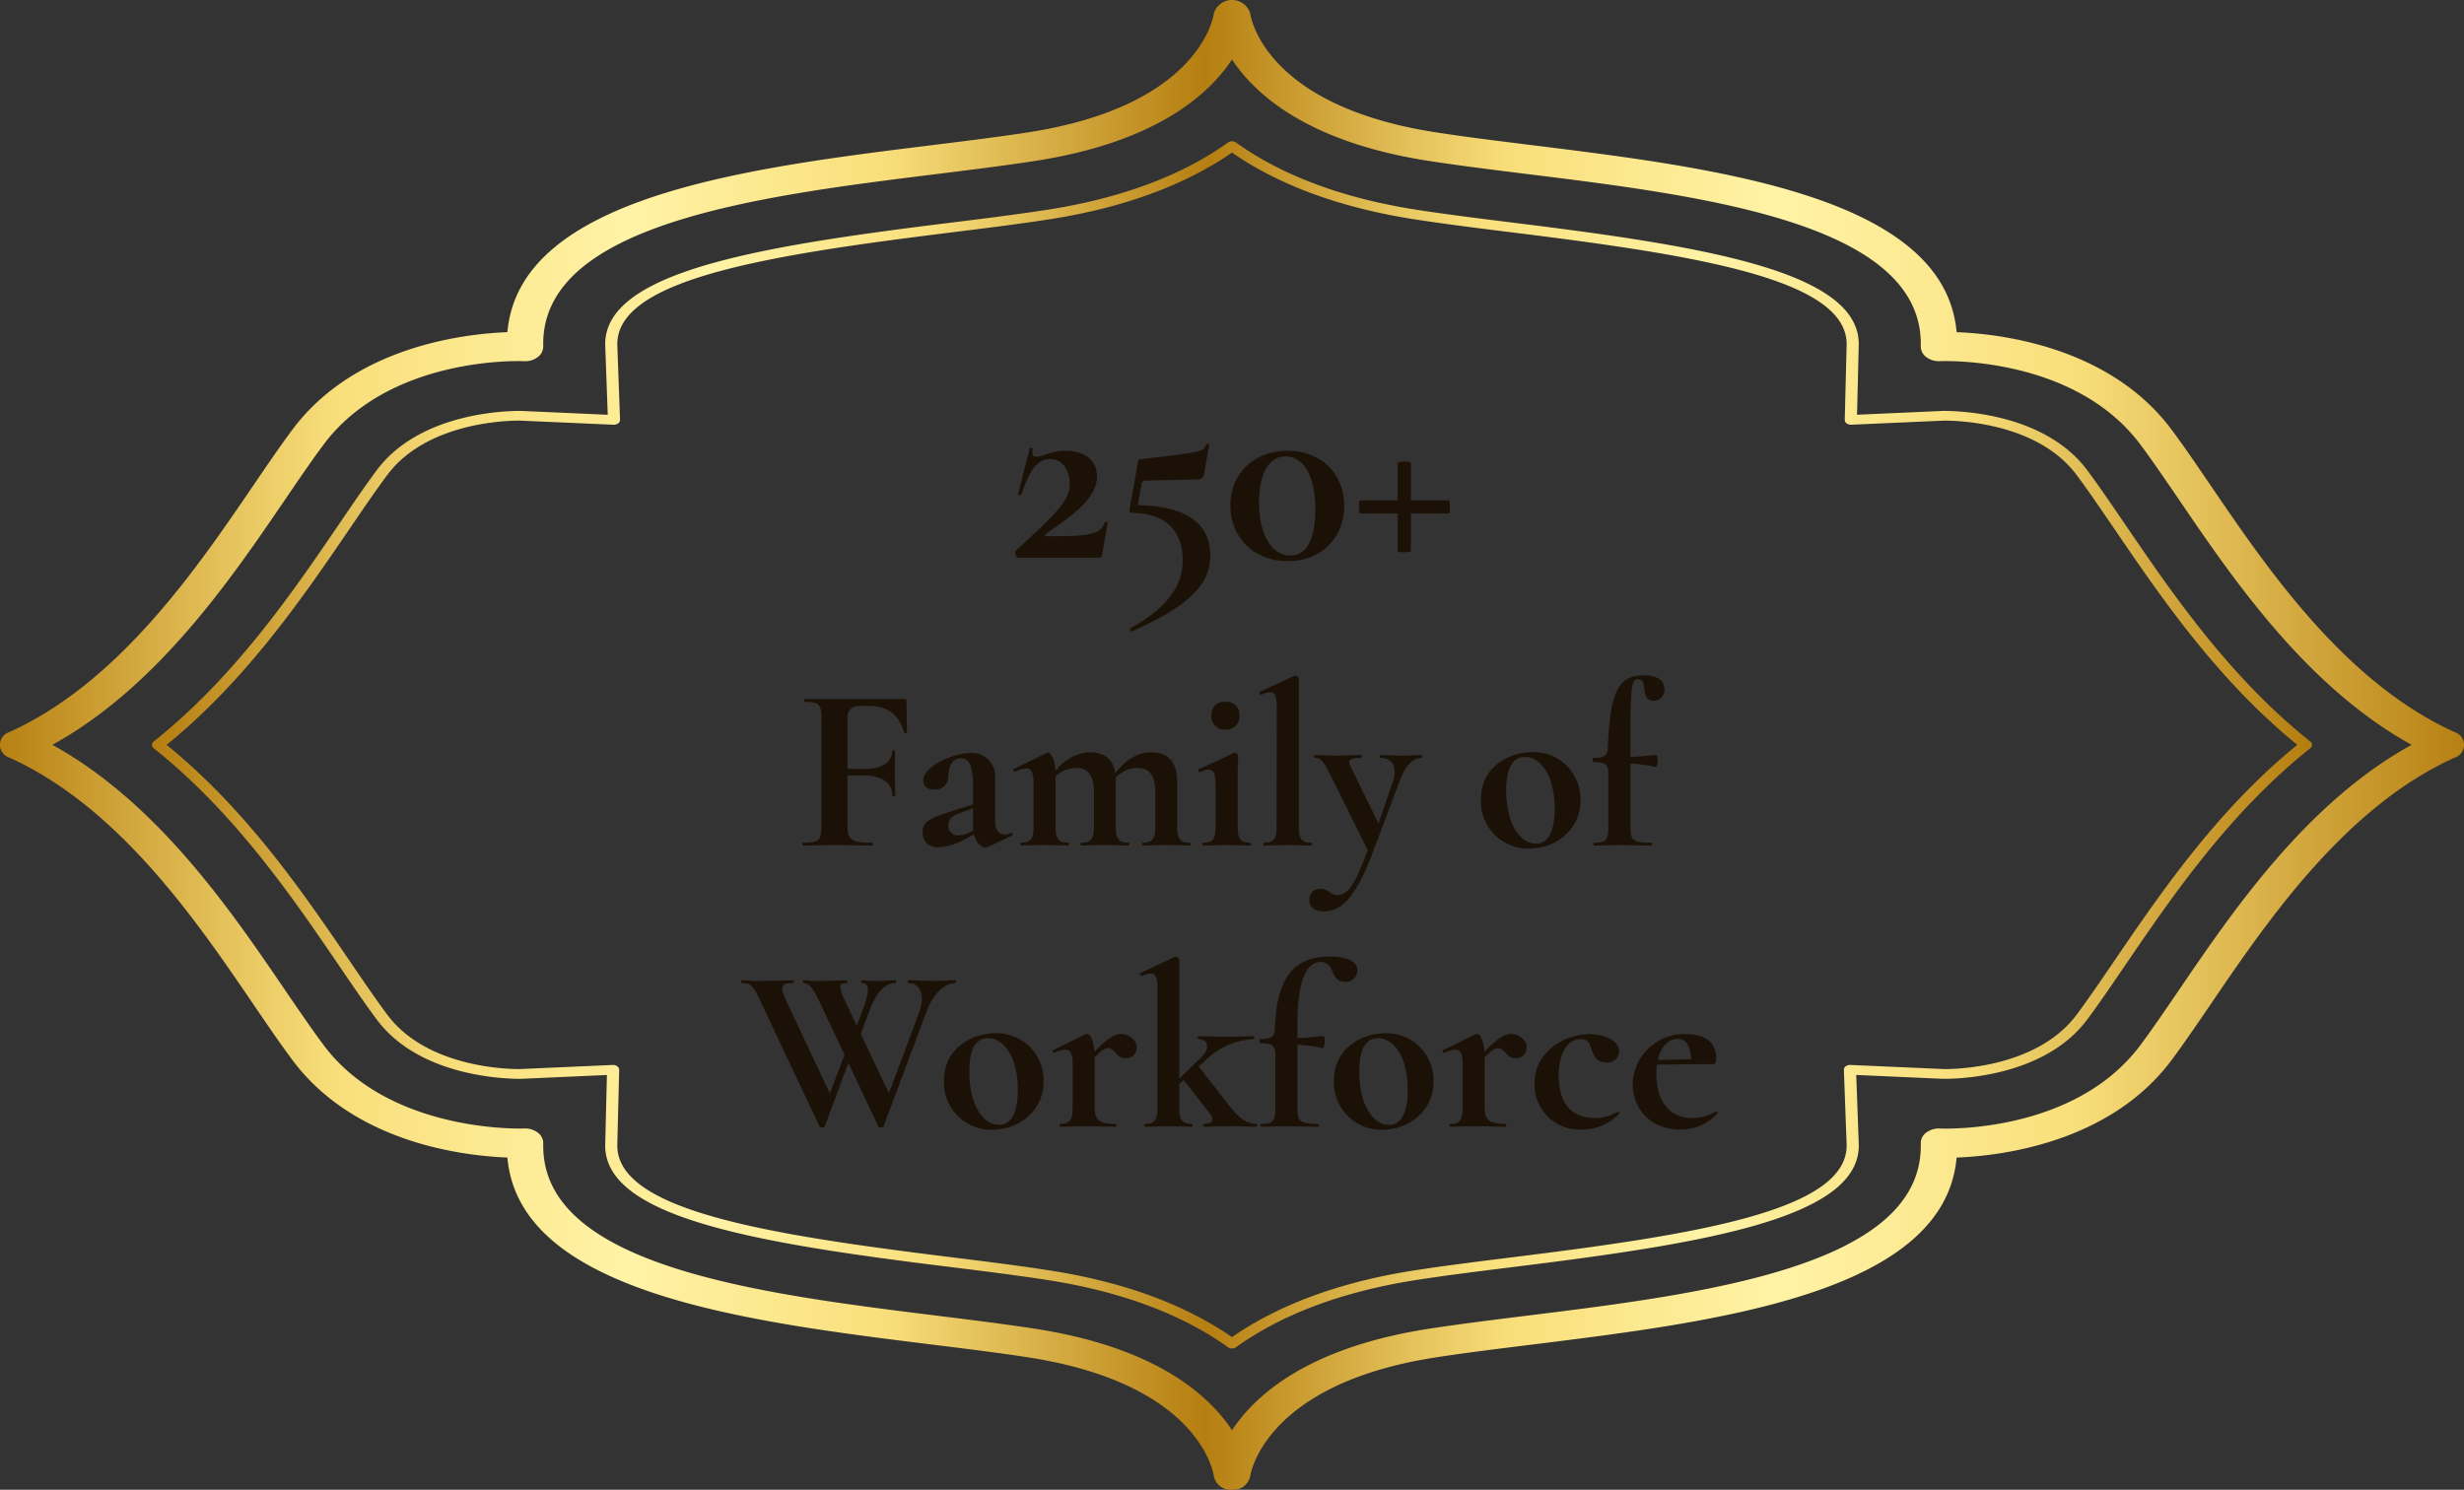 <svg xmlns="http://www.w3.org/2000/svg" xmlns:xlink="http://www.w3.org/1999/xlink" width="368" height="222.53" viewBox="0 0 368 222.53">
  <rect x="0" y="0" width="368" height="222.53" fill="#333333" stroke="none"/>
  <defs>
    <linearGradient id="linear-gradient" y1="0.5" x2="1" y2="0.5" gradientUnits="objectBoundingBox">
      <stop offset="0" stop-color="#b57e10"/>
      <stop offset="0.095" stop-color="#e5c25b"/>
      <stop offset="0.14" stop-color="#f9df7b"/>
      <stop offset="0.258" stop-color="#fff3a6"/>
      <stop offset="0.36" stop-color="#f9df7b"/>
      <stop offset="0.489" stop-color="#b57e10"/>
      <stop offset="0.573" stop-color="#e5c25b"/>
      <stop offset="0.613" stop-color="#f9df7b"/>
      <stop offset="0.72" stop-color="#fff3a6"/>
      <stop offset="0.839" stop-color="#f9df7b"/>
      <stop offset="1" stop-color="#b57e10"/>
    </linearGradient>
  </defs>
  <g id="Group_39328" data-name="Group 39328" transform="translate(-802 -6699.7)">
    <g id="Group_39324" data-name="Group 39324" transform="translate(780.23 6663.818)">
      <g id="Group_37500" data-name="Group 37500" transform="translate(21.77 35.882)">
        <path id="Path_53583" data-name="Path 53583" d="M193.049,254.843a2.554,2.554,0,0,1-2.7-1.973c-.075-.552-2.132-13.867-27.807-17.814-4.383-.674-9.249-1.277-14.4-1.915-27.517-3.412-61.535-7.631-63.315-27.925C78.3,204.968,62,203.068,52.747,190.69c-1.852-2.48-3.832-5.387-5.926-8.463-8.436-12.381-19.987-29.337-36.392-36.756a1.995,1.995,0,0,1,0-3.8c16.406-7.417,27.956-24.374,36.392-36.756,2.094-3.076,4.074-5.982,5.926-8.461C62,84.079,78.3,82.179,84.829,81.931c1.78-20.3,35.8-24.513,63.323-27.925,5.145-.638,10.011-1.241,14.391-1.915,25.676-3.947,27.733-17.26,27.81-17.825a2.84,2.84,0,0,1,5.4,0h0c.075.565,2.132,13.878,27.8,17.825,4.38.674,9.243,1.277,14.391,1.915,27.519,3.412,61.543,7.629,63.326,27.925,6.533.248,22.83,2.148,32.081,14.526,1.846,2.475,3.821,5.376,5.913,8.446,8.436,12.387,19.992,29.352,36.4,36.771a1.993,1.993,0,0,1,0,3.8c-16.411,7.421-27.964,24.387-36.4,36.774-2.089,3.07-4.066,5.969-5.913,8.446-9.251,12.378-25.548,14.278-32.081,14.526-1.783,20.294-35.8,24.513-63.318,27.925-5.153.638-10.016,1.241-14.4,1.915-25.891,3.981-27.786,17.675-27.8,17.814A2.557,2.557,0,0,1,193.049,254.843ZM87.472,200.878a3.1,3.1,0,0,1,1.884.61,1.994,1.994,0,0,1,.829,1.611c-.461,18.392,32.39,22.465,58.785,25.739,5.2.644,10.115,1.254,14.594,1.943,18.026,2.773,25.99,9.85,29.486,15.175,3.5-5.325,11.458-12.4,29.483-15.175,4.479-.689,9.39-1.3,14.591-1.943,26.4-3.273,59.249-7.347,58.791-25.739a1.991,1.991,0,0,1,.826-1.611,3.122,3.122,0,0,1,2.036-.605c.813.03,20.123.685,29.923-12.432,1.793-2.4,3.744-5.265,5.809-8.3,8.114-11.914,19.012-27.912,34.716-36.581-15.707-8.667-26.6-24.665-34.719-36.581-2.062-3.029-4.013-5.892-5.806-8.294-9.8-13.106-29.121-12.46-29.928-12.432a3.158,3.158,0,0,1-2.03-.61,1.988,1.988,0,0,1-.826-1.609c.458-18.392-32.4-22.465-58.8-25.737-5.2-.644-10.1-1.254-14.583-1.943-18.026-2.773-25.985-9.85-29.483-15.172-3.5,5.323-11.46,12.4-29.486,15.172-4.479.689-9.387,1.3-14.586,1.943-26.4,3.271-59.254,7.344-58.793,25.737a1.992,1.992,0,0,1-.829,1.611,3.053,3.053,0,0,1-2.033.608c-.813-.032-20.128-.68-29.923,12.432-1.8,2.4-3.752,5.274-5.819,8.311-8.114,11.91-19.009,27.9-34.708,36.564,15.7,8.664,26.592,24.656,34.706,36.566,2.07,3.036,4.023,5.9,5.822,8.311,9.843,13.166,29.728,12.44,29.923,12.432C87.371,200.88,87.424,200.878,87.472,200.878Z" transform="translate(-9.049 -32.313)" fill="url(#linear-gradient)"/>
      </g>
      <g id="Group_37501" data-name="Group 37501" transform="translate(44.472 56.984)">
        <path id="Path_53584" data-name="Path 53584" d="M178.864,222.5a1.034,1.034,0,0,1-.6-.184c-6.957-4.983-16.086-8.369-27.144-10.07-4.674-.719-9.648-1.335-14.916-1.987-28.039-3.476-51.223-7.248-50.949-18.244l.256-10.363-12.886.575c-2.638,0-15.191-.428-21.471-8.836-1.689-2.259-3.581-5.036-5.585-7.976-6.978-10.248-15.6-22.9-27.735-32.561a.63.63,0,0,1,0-1.029c12.132-9.657,20.757-22.314,27.685-32.484,2.089-3.068,3.962-5.817,5.635-8.055,6.28-8.406,18.836-8.831,21.29-8.831l.269,0,12.92.575-.378-10.361c-.274-11,22.912-14.774,50.954-18.251,5.313-.657,10.285-1.275,14.911-1.985,11.055-1.7,20.187-5.087,27.144-10.07a1.071,1.071,0,0,1,1.2,0c6.957,4.983,16.089,8.369,27.141,10.07,4.652.712,9.638,1.331,14.916,1.985,28.039,3.476,51.226,7.248,50.951,18.244l-.256,10.363,12.888-.575c2.635,0,15.191.428,21.471,8.836,1.689,2.261,3.586,5.045,5.6,7.993,6.976,10.241,15.593,22.891,27.722,32.544a.63.63,0,0,1,0,1.029c-12.134,9.657-20.757,22.318-27.687,32.488-2.044,3-3.941,5.787-5.633,8.05-6.28,8.406-18.833,8.831-21.287,8.831l-.272,0-12.92-.576L272.475,192c.274,11-22.91,14.774-50.946,18.251-5.273.655-10.258,1.271-14.921,1.987-11.053,1.7-20.187,5.087-27.141,10.07A1.042,1.042,0,0,1,178.864,222.5ZM86.437,180.153a1.025,1.025,0,0,1,.626.2.658.658,0,0,1,.277.537l-.277,11.144c-.242,9.822,22.236,13.412,49.417,16.781,5.286.655,10.277,1.275,14.98,2,11.068,1.7,20.285,5.06,27.4,9.989,7.125-4.929,16.336-8.288,27.4-9.989,4.695-.723,9.691-1.341,14.985-2,27.178-3.369,49.656-6.957,49.417-16.781l-.41-11.144a.658.658,0,0,1,.274-.541,1.107,1.107,0,0,1,.679-.2l14.082.62c2.273,0,13.949-.392,19.728-8.127,1.673-2.238,3.563-5.01,5.561-7.943,6.9-10.13,15.414-22.63,27.394-32.362-11.974-9.73-20.482-22.219-27.341-32.289-2.052-3.008-3.941-5.781-5.612-8.018-5.779-7.736-17.458-8.127-19.739-8.127l-13.946.614a1.135,1.135,0,0,1-.674-.2.658.658,0,0,1-.277-.537l.28-11.144c.24-9.822-22.241-13.412-49.422-16.781-5.3-.657-10.3-1.277-14.98-2-11.066-1.7-20.28-5.062-27.4-9.989-7.12,4.927-16.339,8.288-27.4,9.989-4.655.717-9.646,1.335-14.927,1.99C109.3,59.222,86.82,62.811,87.063,72.633l.408,11.144a.663.663,0,0,1-.274.541,1.17,1.17,0,0,1-.679.2L72.437,83.9c-2.273,0-13.952.391-19.731,8.127-1.655,2.214-3.523,4.95-5.5,7.847C40.244,110.1,31.731,122.6,19.751,132.337c11.98,9.732,20.49,22.228,27.352,32.3,2.049,3.006,3.933,5.77,5.6,8,5.779,7.738,17.455,8.13,19.736,8.13l13.944-.614Z" transform="translate(-17.569 -42.177)" fill="url(#linear-gradient)"/>
      </g>
    </g>
    <path id="Path_72315" data-name="Path 72315" d="M109.76,35.92c-.28.24-.04,1.08.24,1.08h12.24c.2,0,.36-.24.36-.44l.84-4.76c0-.12-.44-.2-.48,0-.56,1.92-3.12,2-8.6,2-.24,0-.36-.12-.2-.28,2.72-2.12,7.68-4.84,7.68-8.68,0-2.24-1.68-3.8-4.68-3.8-2.24,0-3.48.88-4.36.88-.36,0-.76-.12-.56-1.16.08-.12-.4-.24-.44-.08l-1.76,6.84c-.04.12.44.2.48.08,1.12-3.2,2.16-5.32,4.32-5.32,1.96,0,2.92,1.84,2.92,3.68C117.76,28.36,116.12,30.08,109.76,35.92Zm18.16-6.76.56-3.12a.557.557,0,0,1,.6-.56l7.6-.16c.64,0,.96-.08,1.12-.72l.8-4.44c.04-.2-.4-.24-.44-.08-.36,1.08-.48,1.12-9.68,2.2-.44.04-.48.08-.52.44l-1.28,7.12a.4.4,0,0,0,.4.48c4.92,0,7.56,2.64,7.56,7,0,3.48-1.72,6.8-7.8,10.24-.2.12.04.52.24.44,8.28-3.72,11.68-6.84,11.68-11.36C138.76,32.32,135.72,29.28,127.92,29.16Zm22.4,8.36c4.96,0,8.44-3.44,8.44-8.24s-3.44-8.24-8.44-8.24-8.56,3.36-8.56,8.16S145.32,37.52,150.32,37.52Zm.4-.84c-2.84,0-4.68-3.2-4.68-7.92,0-4.16,1.4-6.88,3.96-6.88,2.32,0,4.44,2.24,4.44,7.96C154.44,34.08,153.24,36.68,150.72,36.68Zm23.64-8.24h-5.64v-5.6c0-.24-1.96-.24-1.96,0v5.6h-5.64c-.2,0-.2,1.96.04,1.96h5.6v5.68c0,.16,1.96.16,1.96-.08V30.4h5.64C174.6,30.4,174.6,28.44,174.36,28.44Zm-80.975,30c0-.21-.07-.315-.35-.315H78.195c-.14,0-.14.42,0,.42,2.135,0,2.485.42,2.485,2.415V77.165c0,2.03-.385,2.415-2.73,2.415-.14,0-.14.42,0,.42,1.225,0,2.87-.07,4.55-.07,2.485,0,4.235.07,5.81.07.1,0,.1-.42,0-.42-3.185,0-3.745-.455-3.745-2.555v-7.49H87.05c2.765,0,4.235,1.19,4.235,3.045,0,.14.42.14.42,0,0-1.295-.07-2.38-.07-3.535,0-.945.035-1.61.035-3.185,0-.105-.42-.105-.42,0,0,1.645-1.435,2.695-4.165,2.695h-2.52v-7.56c0-1.26.63-1.855,2.03-1.855h1.05c2.9,0,4.62,1.26,5.39,3.99.07.14.42.07.42-.035ZM109.03,78.11a2.379,2.379,0,0,1-1.015.245c-.875,0-1.4-.77-1.4-2.135V70.025a3.476,3.476,0,0,0-3.71-3.85c-2.485,0-7,1.995-7,4.025,0,.875.455,1.435,1.645,1.435a1.88,1.88,0,0,0,2.065-1.96c.14-2,.84-2.7,1.925-2.7,1.295,0,1.785,1.365,1.785,4.1V73.84L99.755,75c-2.73.91-3.955,1.33-3.955,3.01a2.13,2.13,0,0,0,2.415,2.24,8.9,8.9,0,0,0,3.64-1.05l1.61-.875c.315,1.26,1.085,1.96,1.75,1.96a.878.878,0,0,0,.35-.07l3.6-1.715C109.38,78.39,109.205,78.04,109.03,78.11ZM102.9,78a4.724,4.724,0,0,1-1.785.49,1.445,1.445,0,0,1-1.47-1.575c0-.805.49-1.33,1.75-1.785l1.925-.7v2.59a5.17,5.17,0,0,0,.035.735Zm32.8,1.575c-1.435,0-1.89-.56-1.89-2.415v-6.72c0-2.975-1.435-4.375-3.885-4.375-2.065,0-3.885,1.225-5.355,3.115-.28-2.03-1.645-3.115-3.815-3.115a6.8,6.8,0,0,0-5.11,2.835c-.105-1.785-.665-2.765-1.155-2.765a.891.891,0,0,0-.245.07l-4.865,2.38c-.105.035.035.49.21.385a4.5,4.5,0,0,1,1.68-.49c.77,0,1.085.665,1.085,2.1v6.58c0,1.855-.42,2.415-1.855,2.415-.14,0-.14.42,0,.42.91,0,2.17-.07,3.5-.07,1.365,0,2.59.07,3.535.07.14,0,.14-.42,0-.42-1.435,0-1.89-.56-1.89-2.415v-7.49a4.58,4.58,0,0,1,3.115-1.26c1.785,0,2.625,1.19,2.625,3.71v5.04c0,1.855-.455,2.415-1.89,2.415-.14,0-.14.42,0,.42.945,0,2.17-.07,3.5-.07,1.365,0,2.59.07,3.535.07.175,0,.175-.42,0-.42-1.435,0-1.89-.56-1.89-2.415V69.85a4.591,4.591,0,0,1,3.29-1.435c1.785,0,2.625,1.19,2.625,3.71v5.04c0,1.855-.455,2.415-1.89,2.415-.14,0-.14.42,0,.42.945,0,2.17-.07,3.5-.07,1.365,0,2.59.07,3.535.07C135.875,80,135.875,79.58,135.7,79.58Zm5.355-16.905a1.891,1.891,0,0,0,2.03-2.135,1.85,1.85,0,0,0-2.03-2,1.915,1.915,0,0,0-2.135,2A1.952,1.952,0,0,0,141.055,62.675ZM137.7,80c.91,0,2.17-.07,3.5-.07,1.365,0,2.59.07,3.535.07.14,0,.14-.42,0-.42-1.435,0-1.89-.56-1.89-2.415V70.83c0-2.415.07-3.64.07-4.2a.636.636,0,0,0-.525-.49c-.035,0-.035,0-.105.035l-5.285,2.45c-.14.035.035.49.21.42a3.432,3.432,0,0,1,1.295-.385c.77,0,1.05.7,1.05,2.24v6.265c0,1.855-.42,2.415-1.855,2.415C137.555,79.58,137.555,80,137.7,80Zm9.065,0c.945,0,2.17-.07,3.535-.07s2.625.07,3.535.07c.175,0,.175-.42,0-.42-1.435,0-1.855-.56-1.855-2.415V55.08c0-.175-.35-.455-.6-.455a.265.265,0,0,0-.14.035L146.1,57.075c-.1.035.1.49.245.42a3.569,3.569,0,0,1,1.33-.385c.77,0,1.015.7,1.015,2.275l-.035,17.78c0,1.855-.455,2.415-1.89,2.415C146.655,79.58,146.655,80,146.76,80Zm23.59-13.51c-1.015,0-1.575.07-2.695.07-1.61,0-2.415-.07-3.535-.07-.1,0-.1.42,0,.42,1.925,0,2.625,1.435,1.855,3.71l-2.1,6.09-4.13-8.435c-.525-1.05-.1-1.365,1.54-1.365.14,0,.14-.42,0-.42-1.05,0-2.24.07-3.92.07-.945,0-2.03-.07-2.975-.07-.14,0-.14.42,0,.42.84,0,1.26.455,2.275,2.485l5.6,11.305c-1.89,5.04-2.9,6.685-4.48,6.685-1.155,0-1.365-.91-2.555-.91a1.567,1.567,0,0,0-1.68,1.645c0,1.12.805,1.715,2.17,1.715,2.66,0,4.76-2.1,7.315-8.855l3.885-10.325c.84-2.275,1.855-3.745,3.43-3.745C170.455,66.91,170.455,66.49,170.35,66.49Zm15.995,13.965c4.1,0,7.7-2.87,7.7-7.175a7.023,7.023,0,0,0-7.1-7.245c-3.57,0-7.77,2.205-7.77,7.035A7.058,7.058,0,0,0,186.345,80.455Zm1.05-.735c-2.485,0-4.445-3.15-4.445-7.945,0-3.4.98-5.005,2.8-5.005,2.24,0,4.445,2.625,4.445,7.735C190.2,77.83,189.25,79.72,187.4,79.72ZM202.62,55.15c.77,0,.84.63.945,1.4.105.84.28,1.82,1.4,1.82a1.6,1.6,0,0,0,1.61-1.75c0-1.3-1.05-2.03-3.115-2.03-3.85,0-5.005,2.625-5.32,10.78-.035,1.19-.56,1.54-2.17,1.54-.14,0-.14.63,0,.63,1.68,0,2.24.245,2.24,1.75v7.875c0,2.03-.35,2.415-2.1,2.415-.175,0-.175.42,0,.42,1.015,0,2.345-.07,3.71-.07,1.61,0,3.15.07,4.795.07.175,0,.175-.42,0-.42-2.73,0-3.115-.385-3.115-2.415V67.75a20.089,20.089,0,0,1,3.745.525c.14.07.35-.525.35-.98,0-.42-.1-.84-.245-.84-1.365.14-2.59.28-3.85.315V64.635C201.5,56.2,201.64,55.15,202.62,55.15ZM100.735,100.125c-1.19,0-1.82.1-3.115.1-1.75,0-2.695-.1-3.92-.1-.14,0-.14.42,0,.42,1.75,0,2.52,1.855,1.575,4.375L90.76,117l-4.2-8.855,1.295-3.465c1.05-2.8,2.31-4.13,3.885-4.13.105,0,.105-.42,0-.42-1.05,0-1.575.1-2.73.1a21.123,21.123,0,0,1-2.275-.1c-.14,0-.14.42,0,.42,1.155,0,1.155,1.26.1,4.025l-.875,2.345-1.54-3.255c-1.225-2.59-1.26-3.115,0-3.115.14,0,.14-.42,0-.42-.77,0-1.61.1-4.235.1-1.47,0-1.47-.1-2.17-.1-.14,0-.14.42,0,.42.84,0,1.505.945,2.24,2.485l3.885,8.225L81.94,117.03l-6.3-13.37c-1.225-2.59-1.12-3.115.805-3.115.14,0,.14-.42,0-.42-.945,0-1.96.1-5.075.1-1.75,0-1.75-.1-2.555-.1-.14,0-.14.42,0,.42,1.33,0,1.68.42,2.66,2.485L80.4,121.965c.07.175.7.175.77,0l3.535-9.485,4.48,9.485c.07.175.7.175.77,0l6.475-17.29c.98-2.555,2.59-4.13,4.305-4.13C100.84,100.545,100.84,100.125,100.735,100.125Zm5.425,22.33c4.1,0,7.7-2.87,7.7-7.175a7.023,7.023,0,0,0-7.105-7.245c-3.57,0-7.77,2.205-7.77,7.035A7.058,7.058,0,0,0,106.16,122.455Zm1.05-.735c-2.485,0-4.445-3.15-4.445-7.945,0-3.4.98-5.005,2.8-5.005,2.24,0,4.445,2.625,4.445,7.735C110.01,119.83,109.065,121.72,107.21,121.72Zm18.235-13.58c-.875,0-2,.6-3.99,2.66-.1-1.715-.63-2.66-1.12-2.66a.89.89,0,0,0-.245.07l-4.865,2.38c-.105.035.035.49.21.385a4.5,4.5,0,0,1,1.68-.49c.77,0,1.085.665,1.085,2.1v6.58c0,1.855-.42,2.415-1.855,2.415-.14,0-.14.42,0,.42.91,0,2.17-.07,3.5-.07,1.855,0,3.5.07,4.76.07.175,0,.175-.42,0-.42-2.38,0-3.115-.56-3.115-2.415V111.64c1.19-1.19,1.575-1.365,1.995-1.365,1.085,0,1.155,1.5,2.625,1.5a1.571,1.571,0,0,0,1.645-1.68C127.755,108.945,126.425,108.14,125.445,108.14Zm20.195,13.44c-1.26,0-2.45-.7-3.815-2.415L137.03,113l1.26-1.155a11.056,11.056,0,0,1,6.93-2.94c.14,0,.14-.42,0-.42-1.05,0-2,.07-3.92.07-2.1,0-3.115-.07-4.34-.07-.1,0-.1.42,0,.42,1.645,0,1.715,1.54.42,2.765l-3.255,3.15V97.08c0-.175-.315-.455-.56-.455a.468.468,0,0,0-.175.035l-5.11,2.415c-.105.035.1.49.245.42a3.4,3.4,0,0,1,1.33-.385c.77,0,1.015.7,1.015,2.275v17.78c0,1.855-.455,2.415-1.89,2.415-.1,0-.1.42,0,.42.945,0,2.17-.07,3.535-.07,1.33,0,2.555.07,3.5.07.175,0,.175-.42,0-.42-1.435,0-1.89-.56-1.89-2.415V115.63l.665-.6,3.99,5.11c.6.805.28,1.435-.98,1.435-.14,0-.14.42,0,.42,1.12,0,2.45-.07,4.305-.07,1.365,0,2.59.07,3.535.07C145.78,122,145.78,121.58,145.64,121.58Zm10.955-24.99c-5.285,0-7.945,3.045-8.19,10.78-.035,1.19-.56,1.54-2.17,1.54-.14,0-.14.63,0,.63,1.68,0,2.24.245,2.24,1.75v7.875c0,2.03-.35,2.415-2.1,2.415-.175,0-.175.42,0,.42,1.015,0,2.345-.07,3.71-.07,1.61,0,3.15.07,4.795.07.175,0,.175-.42,0-.42-2.73,0-3.115-.385-3.115-2.415V109.75a20.089,20.089,0,0,1,3.745.525c.14.07.35-.525.35-.98,0-.42-.1-.84-.245-.84-1.365.14-2.59.28-3.85.315v-2.135c0-6.615,1.435-9.24,3.465-9.24,1.155,0,1.47.735,1.785,1.47s.665,1.5,1.925,1.5a1.708,1.708,0,0,0,1.785-1.715C160.725,97.325,159.185,96.59,156.595,96.59Zm7.805,25.865c4.1,0,7.7-2.87,7.7-7.175a7.023,7.023,0,0,0-7.1-7.245c-3.57,0-7.77,2.205-7.77,7.035A7.058,7.058,0,0,0,164.4,122.455Zm1.05-.735c-2.485,0-4.445-3.15-4.445-7.945,0-3.4.98-5.005,2.8-5.005,2.24,0,4.445,2.625,4.445,7.735C168.25,119.83,167.305,121.72,165.45,121.72Zm18.235-13.58c-.875,0-1.995.6-3.99,2.66-.105-1.715-.63-2.66-1.12-2.66a.891.891,0,0,0-.245.07l-4.865,2.38c-.1.035.035.49.21.385a4.5,4.5,0,0,1,1.68-.49c.77,0,1.085.665,1.085,2.1v6.58c0,1.855-.42,2.415-1.855,2.415-.14,0-.14.42,0,.42.91,0,2.17-.07,3.5-.07,1.855,0,3.5.07,4.76.07.175,0,.175-.42,0-.42-2.38,0-3.115-.56-3.115-2.415V111.64c1.19-1.19,1.575-1.365,2-1.365,1.085,0,1.155,1.5,2.625,1.5a1.571,1.571,0,0,0,1.645-1.68C185.995,108.945,184.665,108.14,183.685,108.14Zm10.57,14.28a7.639,7.639,0,0,0,5.565-2.345c.1-.1-.14-.35-.245-.28a6.894,6.894,0,0,1-3.36.91c-4.025,0-5.425-2.835-5.425-6.37,0-3.22,1.26-5.425,3.29-5.425,1.12,0,1.33.595,1.68,1.715.385,1.155.98,1.785,2.135,1.785a1.721,1.721,0,0,0,1.925-1.61c0-1.75-2.345-2.625-4.375-2.625-3.85,0-8.26,2.66-8.26,7.315A6.707,6.707,0,0,0,194.255,122.42Zm19.985-2.695a6.921,6.921,0,0,1-3.535.98c-3.36,0-5.32-2.555-5.32-6.51a9.682,9.682,0,0,1,.1-1.47l6.3-.07h2.135c.315,0,.385-.49.385-1.015,0-2.135-1.575-3.465-4.48-3.465a7.662,7.662,0,0,0-7.98,7.49c0,3.535,2.555,6.755,7.105,6.755a7.411,7.411,0,0,0,5.53-2.38C214.59,119.9,214.345,119.62,214.24,119.725Zm-5.7-10.85c1.4,0,1.96,1.26,2.03,3.045l-4.97.105C206.05,110.065,207.135,108.875,208.535,108.875Z" transform="translate(844 6746)" fill="#1b1106"/>
  </g>
</svg>
